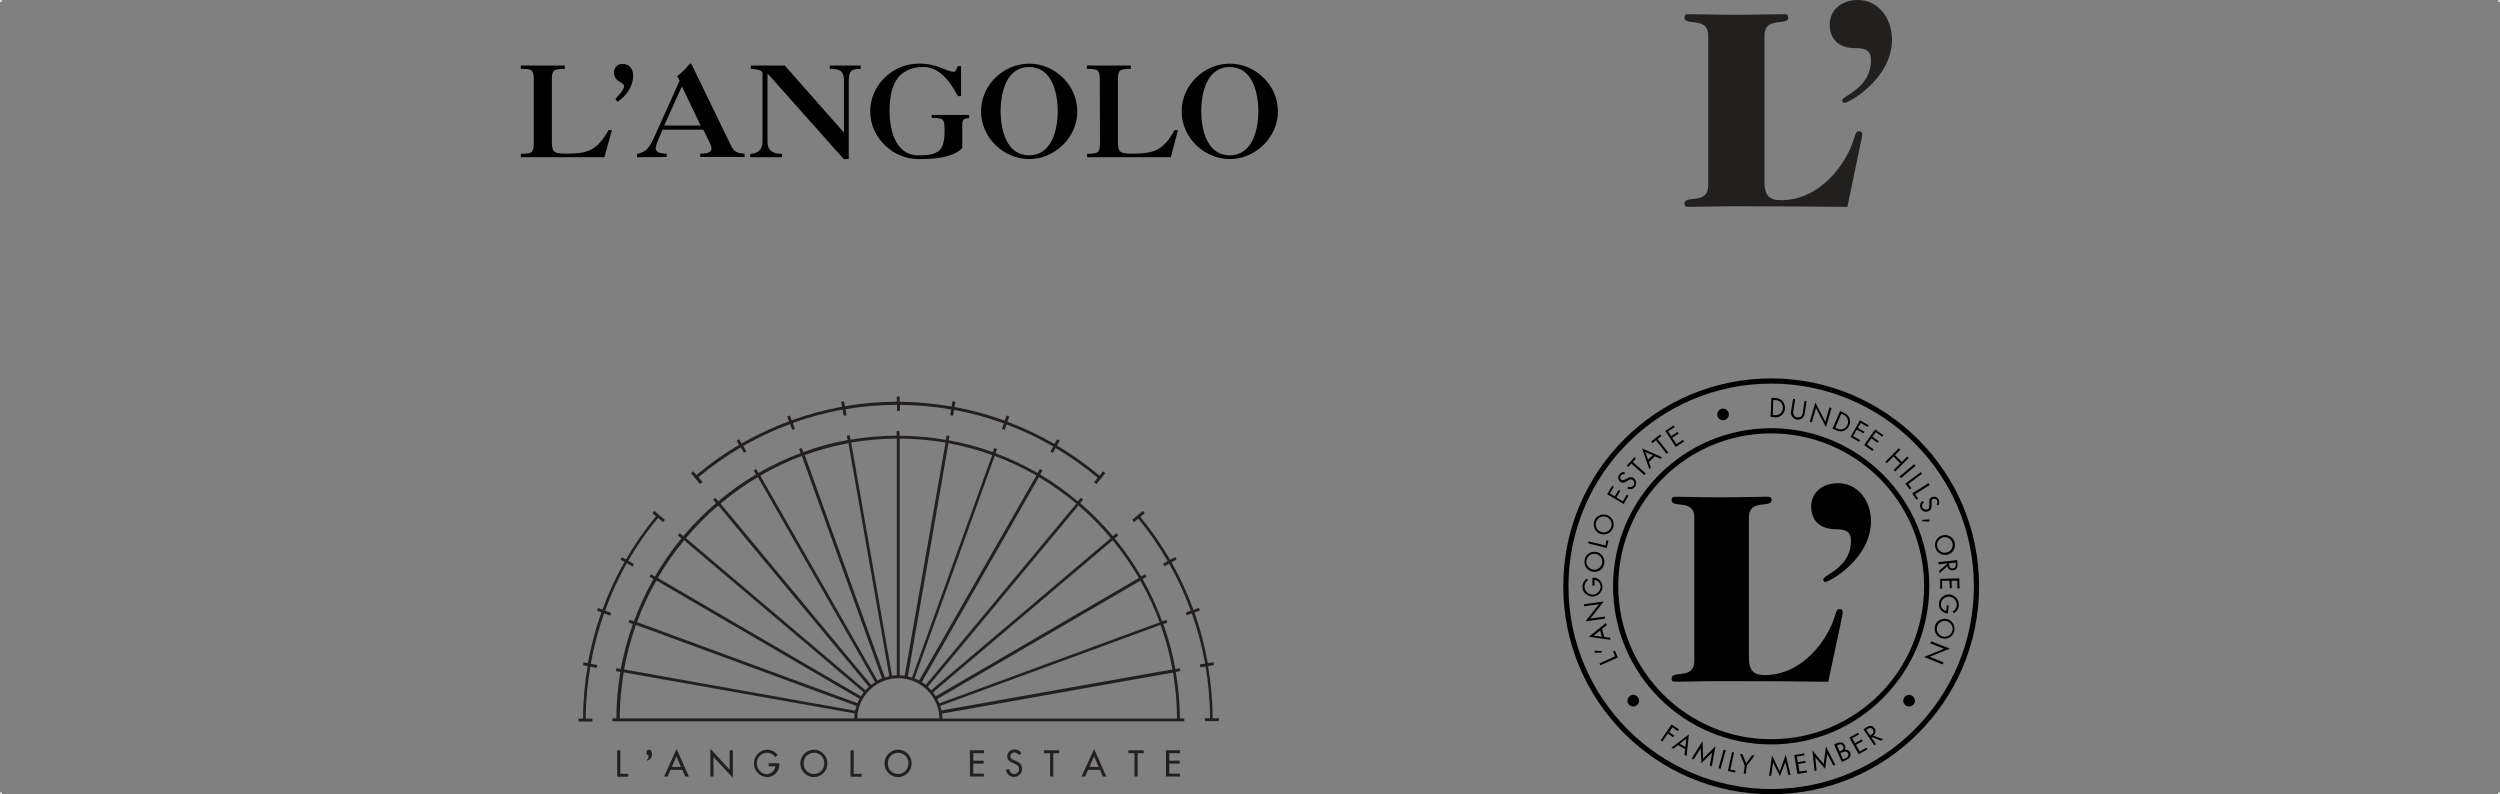 <?xml version="1.0" encoding="UTF-8"?>
<!-- Generator: Adobe Illustrator 23.0.2, SVG Export Plug-In . SVG Version: 6.00 Build 0)  -->
<svg xmlns="http://www.w3.org/2000/svg" xmlns:xlink="http://www.w3.org/1999/xlink" id="Layer_1" x="0px" y="0px" viewBox="0 0 1200 381.3" style="enable-background:new 0 0 1200 381.3;" xml:space="preserve">
<rect x="0" y="0" width="1200" height="381.3" fill="#808080" stroke="none"/>
<style type="text/css">
	.st0{fill:#231F20;}
	.st1{fill:#221F1F;}
	.st2{fill:#EAEDEA;}
</style>
<title>PB_Hero_Wordmark</title>
<g id="Group_5" transform="translate(-322.036 -1241.67)">
	<g id="Group_2" transform="translate(322.036 1274.826)">
		<path id="Path_3" d="M256.2,5.6c0-5.2-0.5-5.7-6.2-5.7v-1.6h21.1v1.6c-5.6,0.1-6.2,0.5-6.2,5.7v29.3c0,5.1,1,5.7,7.1,5.7    c10.8,0,14.7-1.9,20.2-11.4l1.5,0.2l-3.6,12.9H250v-1.6c5.6-0.1,6.2-0.5,6.2-5.7V5.6z"></path>
		<path id="Path_4" d="M295.4,14.3c0.5-0.5,4.3-4.4,4.2-6.2c0-0.9-1.3-1.4-2.5-2.2c-1.5-0.9-2.4-2.5-2.4-4.2    c-0.1-2.2,1.6-4.1,3.8-4.2c3.8,0,5.4,2.5,5.4,5.7c0,5.3-3.3,9.6-7.5,12.5L295.4,14.3z"></path>
		<path id="Path_5" d="M305.8,42.3v-1.6c4.8-1,5.9-2.9,9-9.7l11.4-25.4c-0.3-0.8-0.7-1.7-1.3-2c2.1-1.7,4-3.5,5.7-5.6    c0.4-0.5,0.6-0.7,0.8-0.7c0.3,0,0.4,0.2,1,1.3l18.2,37.6c1.7,3.6,3,4.1,6.8,4.4v1.6h-21.3v-1.6c4.2,0,5.4-1,5.4-2.5    c0-1.3-1.2-3.4-1.7-4.5l-2.2-4.5H318l-1.9,4.5c-0.7,1.4-1.1,2.9-1.4,4.4c0,1.6,1.7,2.6,5.3,2.6v1.6L305.8,42.3L305.8,42.3z     M318.8,27.1h17.5l-9-18.8L318.8,27.1z"></path>
		<path id="Path_6" d="M368.4,35c0,4.4,3,5.7,7,5.7v1.6h-15.3v-1.6c3.8-0.2,5.9-2.1,5.9-5.7V2c0-1.9-4.3-2-5.6-2.1v-1.6h16.3    l28.4,32.2V5.6c0-4.7-1.9-5.7-6.8-5.7v-1.6h14.8v1.6c-4.3,0-5.7,0.8-5.7,5.7v37.6h-2.4L368.6,2.3h-0.2L368.4,35L368.4,35z"></path>
		<path id="Path_7" d="M465.2,22v1.6c-2.6,0-3.3,0.8-3.3,2.9v11.4c-4.8,5-14.8,5.3-21.1,5.3c-12.2,0-23.1-10.2-23.1-22.9    s10.9-22.9,23.1-22.9c3.8-0.1,7.5,0.6,11,2c2.3,0.9,4.4,1.9,6.1,1.9c0.8,0,1.1-1,1.8-2.7h1.6V13h-1.5c-4.4-8.4-9.6-14-16.6-14    c-13,0.1-16.3,9.9-16.2,21.2c0,9.6,3.1,21.2,13.7,21.2c10.2,0,12.7-2.2,12.7-12.2c0-5.3-0.6-5.7-6.2-5.8V22H465.2z"></path>
		<path id="Path_8" d="M494,43.2c-12.2,0-23.1-10.2-23.1-22.9S481.7-2.6,494-2.6c12.2,0,23.1,10.2,23.1,22.9S506.1,43.2,494,43.2z     M494-1c-10.6,0-13.7,11.6-13.7,21.2s3.1,21.2,13.7,21.2c10.5,0,13.7-11.6,13.7-21.2S504.5-1,494-1z"></path>
		<path id="Path_9" d="M527.9,5.6c0-5.2-0.5-5.7-6.2-5.7v-1.6h21.1v1.6c-5.6,0.1-6.2,0.5-6.2,5.7v29.3c0,5.1,1,5.7,7.1,5.7    c10.8,0,14.7-1.9,20.2-11.4l1.5,0.2L562,42.3h-40.2v-1.6c5.6-0.1,6.2-0.5,6.2-5.7L527.9,5.6L527.9,5.6z"></path>
		<path id="Path_10" d="M590.3,43.2c-12.2,0-23.1-10.2-23.1-22.9S578-2.6,590.3-2.6c12.2,0,23.1,10.2,23.1,22.9    S602.4,43.2,590.3,43.2z M590.3-1c-10.6,0-13.7,11.6-13.7,21.2s3.1,21.2,13.7,21.2c10.5,0,13.7-11.6,13.7-21.2S600.8-1,590.3-1z"></path>
	</g>
	<path id="Path_11" class="st0" d="M633.6,1601.5c-0.3,0-0.7,0.1-0.9,0.4c-0.2,0.3-0.4,0.6-0.4,1c0,0.7,0.4,1.2,1.1,1.4   c0,0.4-0.1,0.8-0.2,1.2c-0.2,0.3-0.4,0.6-0.6,0.9v0.4c0.7-0.2,1.3-0.6,1.8-1.2c0.4-0.6,0.7-1.3,0.6-2c0-0.5-0.1-1-0.4-1.4   C634.4,1601.7,634,1601.5,633.6,1601.5z M619.8,1601.8h-1.5v12.7h5.3v-1.4h-3.8V1601.8z M640.8,1614.4h1.7l1.4-3.2h5.7l1.4,3.2h1.7   l-5.9-13.2L640.8,1614.4z M644.5,1609.8l2.2-5.1l2.2,5.1H644.5z M672.3,1611.1l-9.3-10v13.3h1.5v-9.4l9.3,10v-13.2h-1.5   L672.3,1611.1z M691,1609.5h3.2c-0.2,2.1-2,3.7-4.1,3.8c-2.7-0.2-4.8-2.4-4.8-5.2c-0.1-2.8,2.1-5.1,4.9-5.1c0,0,0,0,0.1,0   c1.6,0,3,0.8,3.9,2.1l1.1-1.1c-1.2-1.5-3.1-2.5-5-2.5c-3.6,0.1-6.5,3.1-6.4,6.8c0.1,3.4,2.8,6.2,6.3,6.4c3.2,0,5.8-2.6,5.9-5.8   c0-0.1,0-0.2,0-0.4v-0.5H691L691,1609.5z M712.7,1601.5c-3.6,0.1-6.5,3-6.5,6.6c0,3.6,2.8,6.5,6.4,6.6c3.6,0,6.5-2.8,6.6-6.4   c0-0.1,0-0.1,0-0.2C719.2,1604.5,716.3,1601.5,712.7,1601.5L712.7,1601.5z M712.7,1613.2c-2.8,0-5-2.3-4.9-5.1c0,0,0,0,0,0   c-0.1-2.7,2-5,4.8-5.1c2.7-0.1,5,2,5.1,4.8c0,0.1,0,0.2,0,0.3C717.7,1610.9,715.5,1613.2,712.7,1613.2L712.7,1613.2z M731.8,1601.8   h-1.5v12.7h5.3v-1.4h-3.8L731.8,1601.8z M753.1,1601.5c-3.6,0.1-6.5,3-6.5,6.6c0,3.6,2.8,6.5,6.4,6.6c3.6,0,6.5-2.8,6.6-6.4   c0-0.1,0-0.1,0-0.2C759.6,1604.5,756.7,1601.5,753.1,1601.5L753.1,1601.5z M753.1,1613.2c-2.8,0-5-2.3-4.9-5.1c0,0,0,0,0,0   c-0.1-2.7,2-5,4.8-5.1c2.7-0.1,5,2,5.1,4.8c0,0.1,0,0.2,0,0.3C758.1,1610.9,755.9,1613.2,753.1,1613.2L753.1,1613.2z M787.6,1614.4   h6.7v-1.4h-5.1v-4.8h5v-1.4h-5v-3.6h5.1v-1.4h-6.7V1614.4z M809.6,1606.9l-0.9-0.4c-0.8-0.3-1.7-0.8-1.7-1.8c0.1-1.1,1-1.9,2.1-1.8   c0.8,0,1.6,0.4,2,1.2l1.2-0.8c-0.6-1.2-1.8-1.9-3.2-1.9c-1.9-0.1-3.5,1.3-3.6,3.2c0,0,0,0.1,0,0.1c0,1.8,1.3,2.6,2.7,3.2l0.9,0.4   c1.1,0.5,2.1,1,2.1,2.4c0.1,1.3-0.9,2.4-2.2,2.5s-2.4-0.9-2.5-2.2c0-0.1,0-0.1,0-0.2l-1.6,0.3c0.2,2.1,2.1,3.7,4.2,3.5   c2-0.2,3.6-1.9,3.5-3.9C812.7,1608.6,811.4,1607.6,809.6,1606.9L809.6,1606.9z M823.2,1603.2h2.9v11.2h1.5v-11.2h2.9v-1.4h-7.4   L823.2,1603.2L823.2,1603.2z M841.2,1614.4h1.7l1.4-3.2h5.7l1.4,3.2h1.7l-5.9-13.2L841.2,1614.4z M845,1609.8l2.2-5.1l2.2,5.1H845z    M863.7,1603.2h2.9v11.2h1.5v-11.2h2.9v-1.4h-7.4L863.7,1603.2z M881.7,1614.4h6.7v-1.4h-5.1v-4.8h5v-1.4h-5v-3.6h5.1v-1.4h-6.7   L881.7,1614.4z M886.4,1564.2l2.1-0.4l-0.2-1.4l-2.1,0.4c-1.3-7.4-3.2-14.6-5.8-21.6l2-0.7l-0.5-1.3l-2,0.7   c-2.6-7-5.7-13.8-9.4-20.3l1.9-1.1l-0.7-1.2l-1.9,1.1c-3.7-6.4-8-12.6-12.7-18.3l1.7-1.4l-0.9-1.1l-1.7,1.4   c-4.8-5.7-10-11-15.7-15.8l1.4-1.7l-1.1-0.9l-1.4,1.7c-5.7-4.8-11.8-9.1-18.1-12.9l1.1-1.9l-1.2-0.7l-1.1,1.9   c-6.5-3.7-13.2-6.9-20.2-9.5l0.7-2l-1.3-0.5l-0.7,2c-6.9-2.5-14-4.4-21.2-5.7l0.4-2.1l-1.4-0.2l-0.4,2.1c-7.3-1.3-14.8-1.9-22.2-2   v-2.2h-1.4v2.2c-7.4,0-14.8,0.7-22.1,1.9l-0.4-2.1l-1.4,0.2l0.4,2.1c-7.3,1.3-14.4,3.2-21.3,5.8l-0.7-2l-1.3,0.5l0.7,2   c-7,2.6-13.7,5.8-20.2,9.5l-1.1-1.9l-1.2,0.7l1.1,1.9c-6.4,3.8-12.5,8.1-18.1,12.9l-1.4-1.7l-1.1,0.9l1.4,1.7   c-5.6,4.8-10.9,10.1-15.7,15.8l-1.7-1.4l-0.9,1.1l1.7,1.4c-4.7,5.7-9,11.9-12.7,18.3l-1.9-1.1l-0.7,1.2l1.9,1.1   c-3.7,6.5-6.8,13.3-9.4,20.3l-2-0.7l-0.5,1.3l2,0.7c-2.5,7-4.4,14.3-5.8,21.6l-2.1-0.4l-0.2,1.4l2.1,0.4   c-1.2,7.4-1.9,14.8-1.9,22.3H616v1.4h274.5v-1.4h-2.1C888.3,1579,887.7,1571.5,886.4,1564.2L886.4,1564.2z M878.7,1540.4   l-105.8,38.9c-0.3-0.7-0.6-1.4-1-2.1l97.5-56.8C873,1526.7,876.1,1533.4,878.7,1540.4L878.7,1540.4z M868.7,1519.1l-97.5,56.8   c-0.4-0.7-0.9-1.3-1.3-1.9l86.2-73C860.8,1506.7,865,1512.7,868.7,1519.1L868.7,1519.1z M839.7,1484.3c5.6,4.8,10.8,10,15.5,15.7   l-86.2,73c-0.5-0.6-1.1-1.1-1.6-1.7L839.7,1484.3z M820.7,1470.7c6.3,3.7,12.3,8,18,12.7l-72.3,87c-0.6-0.5-1.2-0.9-1.9-1.3   L820.7,1470.7z M799.5,1460.5c6.9,2.6,13.6,5.7,20,9.4l-56.3,98.4c-0.7-0.4-1.4-0.7-2.2-1L799.5,1460.5z M777.3,1454.4   c7.1,1.3,14.1,3.2,21,5.7l-38.5,106.8c-0.7-0.2-1.3-0.4-2-0.5L777.3,1454.4z M753.9,1452.2c7.4,0,14.7,0.7,22,1.9l-19.6,111.9   c-0.8-0.1-1.6-0.2-2.4-0.2L753.9,1452.2L753.9,1452.2z M752.5,1452.2v113.6c-0.8,0-1.5,0.1-2.3,0.2l-19.6-111.9   C737.9,1452.9,745.2,1452.2,752.5,1452.2L752.5,1452.2z M729.3,1454.4l19.6,111.9c-0.7,0.2-1.4,0.3-2.1,0.6l-38.5-106.8   C715.1,1457.6,722.2,1455.7,729.3,1454.4L729.3,1454.4z M706.9,1460.5l38.5,106.8c-0.8,0.3-1.5,0.6-2.2,1L687,1470   C693.4,1466.3,700,1463.1,706.9,1460.5L706.9,1460.5z M685.8,1470.7l56.3,98.4c-0.7,0.4-1.3,0.9-1.9,1.3l-72.3-87   C673.5,1478.7,679.5,1474.4,685.8,1470.7z M666.8,1484.3l72.3,87c-0.6,0.5-1.1,1.1-1.6,1.7l-86.2-73   C656,1494.3,661.2,1489.1,666.8,1484.3z M650.4,1501l86.2,73c-0.5,0.6-0.9,1.3-1.3,1.9l-97.5-56.8   C641.5,1512.7,645.7,1506.7,650.4,1501L650.4,1501z M637.1,1520.3l97.5,56.8c-0.4,0.7-0.7,1.4-1,2.1l-105.8-38.9   C630.3,1533.4,633.5,1526.7,637.1,1520.3z M732.1,1586.5H619.5c0-7.4,0.7-14.8,1.9-22.1l110.9,19.7   C732.2,1584.9,732.1,1585.7,732.1,1586.5L732.1,1586.5z M732.5,1582.8L621.6,1563c1.3-7.3,3.2-14.4,5.7-21.4l105.8,38.9   C732.9,1581.3,732.7,1582,732.5,1582.8L732.5,1582.8z M733.5,1586.5c0.3-10.9,9.3-19.5,20.2-19.3c10.5,0.3,19,8.7,19.3,19.3H733.5z    M773.3,1580.5l105.8-38.9c2.5,7,4.4,14.1,5.7,21.4l-110.9,19.7C773.8,1582,773.6,1581.3,773.3,1580.5z M774.4,1586.5   c0-0.8-0.1-1.6-0.2-2.3l110.9-19.7c1.2,7.3,1.9,14.7,1.9,22.1H774.4z M659.3,1473.1l-2-2.4c6.4-5.3,13.2-10.1,20.3-14.3l1.5,2.6   l1.2-0.7l-1.5-2.6c7.2-4.1,14.7-7.6,22.5-10.5l1,2.8l1.3-0.5l-1-2.8c7.8-2.8,15.8-5,23.9-6.4l0.5,2.9l1.4-0.2l-0.5-2.9   c8.1-1.4,16.4-2.1,24.7-2.1v2.9h1.4v-2.9c8.3,0.1,16.5,0.8,24.6,2.2l-0.5,2.8l1.4,0.2l0.5-2.8c8.1,1.5,16.1,3.7,23.9,6.5l-0.9,2.6   l1.3,0.5l0.9-2.6c7.7,2.9,15.2,6.4,22.4,10.6l-1.4,2.4l1.2,0.7l1.3-2.4c7.1,4.2,13.9,9,20.2,14.3l-1.7,2.1l1.1,0.9l4.3-5.2   l-1.1-0.9l-1.7,2.1c-6.4-5.4-13.2-10.2-20.4-14.5l1.3-2.3l-1.2-0.7l-1.3,2.3c-7.2-4.2-14.8-7.8-22.6-10.7l0.9-2.5l-1.3-0.5   l-0.9,2.5c-7.8-2.9-15.9-5.1-24.1-6.6l0.4-2.5l-1.4-0.2l-0.4,2.5c-8.2-1.4-16.5-2.2-24.9-2.3v-2.5h-1.4v2.5   c-8.3,0-16.7,0.7-24.9,2.2l-0.4-2.4l-1.4,0.2l0.4,2.4c-8.2,1.5-16.3,3.7-24.2,6.5l-0.8-2.3l-1.3,0.5l0.8,2.3   c-7.8,2.9-15.4,6.5-22.7,10.6l-1.2-2l-1.2,0.7l1.2,2c-7.2,4.2-14.1,9.1-20.5,14.5l-1.5-1.8l-1.1,0.9l4.3,5.2L659.3,1473.1z    M904.1,1586.5c0-8.4-0.8-16.8-2.2-25.1l2.8-0.5l-0.2-1.4l-2.7,0.5c-1.5-8.3-3.6-16.4-6.4-24.3l2.6-1l-0.5-1.3l-2.6,1   c-2.9-7.9-6.4-15.5-10.5-22.8l2.4-1.4l-0.7-1.2l-2.4,1.4c-4.2-7.3-9-14.2-14.3-20.6l2.1-1.8l-0.9-1.1l-5.1,4.3l0.9,1.1l2-1.7   c5.3,6.4,10,13.3,14.1,20.4l-2.2,1.3l0.7,1.2l2.2-1.3c4.1,7.2,7.6,14.8,10.4,22.6l-2.4,0.9l0.5,1.3l2.4-0.9   c2.8,7.8,4.9,15.9,6.4,24.1l-2.5,0.4l0.2,1.4l2.5-0.4c1.4,8.2,2.1,16.5,2.2,24.8h-2.5v1.4h6.7v-1.4L904.1,1586.5L904.1,1586.5z    M622.9,1512l2.7,1.6l0.7-1.2l-2.7-1.6c4.2-7.2,8.9-14.1,14.3-20.5l2.4,2l0.9-1.1l-5.1-4.3l-0.9,1.1l1.7,1.5   c-5.4,6.5-10.2,13.4-14.4,20.7l-1.9-1.1l-0.7,1.2l1.9,1.1c-4.2,7.3-7.7,15-10.6,22.9l-2.1-0.8l-0.5,1.3l2.1,0.8   c-2.8,7.9-5,16.1-6.5,24.4l-2.1-0.4l-0.2,1.4l2.2,0.4c-1.4,8.3-2.2,16.7-2.2,25.2h-2.2v1.4h6.7v-1.4h-3.2c0-8.4,0.8-16.7,2.2-24.9   l3.1,0.6l0.2-1.4l-3.1-0.6c1.5-8.2,3.6-16.3,6.4-24.2l2.9,1.1l0.5-1.3l-2.9-1.1C615.3,1526.9,618.8,1519.3,622.9,1512z"></path>
	<path id="Path_14" d="M1172.2,1423.3c-55.1,0-99.8,44.7-99.8,99.8c0,55.1,44.7,99.8,99.8,99.8c55.1,0,99.8-44.7,99.8-99.8   C1272,1468,1227.3,1423.4,1172.2,1423.3z M1172.2,1620.4c-53.7,0-97.3-43.6-97.3-97.3c0-53.7,43.6-97.3,97.3-97.3   c53.7,0,97.3,43.6,97.3,97.3C1269.4,1576.9,1225.9,1620.4,1172.2,1620.4L1172.2,1620.4z M1248.1,1523.1c0-41.9-34-75.9-75.9-75.9   c-41.9,0-75.9,34-75.9,75.9c0,41.9,34,75.9,75.9,75.9c0,0,0,0,0,0C1214.1,1599,1248,1565,1248.1,1523.1z M1098.8,1523.1   c0-40.5,32.8-73.4,73.4-73.4c40.5,0,73.4,32.8,73.4,73.4c0,40.5-32.8,73.4-73.4,73.4c0,0,0,0,0,0   C1131.7,1596.5,1098.9,1563.6,1098.8,1523.1z M1086.5,1528c2.6,0,4.7-2.1,4.7-4.7c0-1.3-0.6-2.5-1.5-3.4c-0.9-0.7-2.1-1.1-3.3-0.9   l0,3.8h1l0-2.7c1.7,0.1,3,1.6,2.9,3.3c0,1-0.5,1.9-1.2,2.6c-0.7,0.7-1.6,1.1-2.6,1.1c-2.1,0-3.8-1.7-3.9-3.8c0-1.3,0.6-2.5,1.7-3.2   l-0.7-0.7c-2.1,1.6-2.6,4.6-1.1,6.7C1083.6,1527.2,1085,1528,1086.5,1528L1086.5,1528z M1092.5,1538.6l-0.1-1l-7,1l6.4-8.2   l-9.5,1.3l0.1,1l7.1-1l-6.4,8.2L1092.5,1538.6z M1094.1,1501.2l-0.9-0.2l-0.6,2.5l-8-2l-0.2,1l8.9,2.2L1094.1,1501.2z    M1086.7,1516.1c2.6,0.4,5.1-1.4,5.4-4.1c0.4-2.6-1.4-5.1-4.1-5.4c-2.6-0.4-5.1,1.4-5.4,4.1c0,0,0,0,0,0   C1082.2,1513.3,1084,1515.7,1086.7,1516.1C1086.6,1516.1,1086.7,1516.1,1086.7,1516.1L1086.7,1516.1z M1083.5,1510.8   c0.3-2.1,2.2-3.6,4.3-3.3c2.1,0.3,3.6,2.2,3.3,4.3s-2.2,3.6-4.3,3.3c0,0,0,0,0,0C1084.7,1514.8,1083.3,1512.9,1083.5,1510.8   C1083.5,1510.8,1083.5,1510.8,1083.5,1510.8L1083.5,1510.8z M1090.1,1497.9c2.5,0.9,5.2-0.3,6.2-2.8c0.9-2.5-0.3-5.2-2.8-6.2   c-2.5-0.9-5.2,0.3-6.2,2.8c0,0,0,0,0,0C1086.4,1494.2,1087.7,1497,1090.1,1497.9C1090.1,1497.9,1090.1,1497.9,1090.1,1497.9   L1090.1,1497.9z M1088.2,1492.1c0.7-2,2.9-3,4.9-2.3c2,0.7,3,2.9,2.3,4.9c-0.7,2-2.9,3-4.9,2.3c0,0,0,0,0,0   C1088.5,1496.2,1087.5,1494.1,1088.2,1492.1C1088.2,1492.1,1088.2,1492.1,1088.2,1492.1L1088.2,1492.1z M1114.5,1466.1l-1-2.7   l2.9-2.7l2.6,1.2l0.8-0.8l-9.6-4.2l3.5,9.9L1114.5,1466.1z M1111.8,1458.6l3.6,1.6l-2.3,2.1L1111.8,1458.6z M1193.7,1437.5l4.8,9.2   l2.7-9.2l-1-0.3l-2,6.9l-4.8-9.2l-2.7,9.2l1,0.3L1193.7,1437.5z M1130.4,1453.6l-0.5-0.8l-3.2,2l-2-3l3.1-2l-0.5-0.8l-3.1,2   l-1.5-2.3l3.2-2l-0.5-0.8l-4,2.6l5,7.7L1130.4,1453.6z M1105.1,1464.2l6.2,5.5l0.7-0.8l-6.2-5.5l1.5-1.7l-0.7-0.6l-3.7,4.1l0.7,0.6   L1105.1,1464.2z M1103.7,1479.6l-0.8-0.5l-1.9,3.2l-3.1-1.9l1.9-3.1l-0.8-0.5l-1.9,3.1l-2.3-1.4l1.9-3.2l-0.8-0.5l-2.4,4.1l7.9,4.7   L1103.7,1479.6z M1116.9,1453l5.1,6.5l0.8-0.6l-5.1-6.5l1.8-1.4l-0.6-0.8l-4.3,3.4l0.6,0.8L1116.9,1453z M1099.7,1472.9   c1.1,0.8,2.1,0.4,3.1-0.2l0.5-0.3c0.8-0.5,1.6-0.9,2.5-0.3c0.8,0.6,0.9,1.8,0.3,2.6c-0.6,0.8-1.6,1-2.5,0.5l-0.4,1   c1.4,0.7,3.2,0.1,3.9-1.4c0.6-1.2,0.2-2.7-0.8-3.6c-1.2-0.9-2.3-0.4-3.4,0.2l-0.6,0.3c-0.6,0.3-1.4,0.8-2,0.3   c-0.6-0.5-0.8-1.4-0.3-2c0,0,0,0,0,0c0.4-0.6,1.1-0.8,1.8-0.7l0.1-1c-1-0.2-2,0.3-2.6,1.1C1098.5,1470.5,1098.6,1472,1099.7,1472.9   C1099.7,1472.9,1099.7,1472.9,1099.7,1472.9L1099.7,1472.9z M1177.2,1441c2-1.7,2.2-4.7,0.5-6.7c-0.1-0.1-0.2-0.2-0.2-0.3   c-1-0.9-2.2-1.3-3.5-1.3l-1.7-0.1l-0.4,9.2l1.7,0.1C1174.9,1442.2,1176.2,1441.8,1177.2,1441z M1173.2,1433.7l0.7,0   c1,0,2,0.3,2.8,1c1.5,1.5,1.5,3.9,0,5.3c0,0-0.1,0.1-0.1,0.1c-0.8,0.7-1.9,1-2.9,0.8l-0.7,0L1173.2,1433.7z M1238.7,1476.6l0.8-0.6   l-1.5-2l6.6-4.9l-0.6-0.8l-7.4,5.5L1238.7,1476.6z M1248.1,1483.1l0,0.6c0,0.9,0.1,1.9-0.8,2.4c-0.9,0.4-2,0.1-2.5-0.8   c-0.4-0.9-0.1-1.9,0.7-2.4l-0.7-0.8c-1.3,1-1.5,2.8-0.5,4.1c0.8,1.1,2.3,1.4,3.6,0.8c1.3-0.7,1.4-1.9,1.3-3.2l0-0.7   c0-0.7-0.1-1.6,0.6-1.9c0.7-0.4,1.6-0.1,2,0.7c0,0,0,0,0,0c0.3,0.6,0.3,1.3-0.2,1.9l0.8,0.5c0.6-0.8,0.6-1.9,0.2-2.8   c-0.5-1.2-2-1.8-3.2-1.2c0,0-0.1,0-0.1,0C1248.1,1480.8,1248,1481.9,1248.1,1483.1L1248.1,1483.1z M1241.9,1481.5l0.8-0.5l-1.4-2.1   l7-4.4l-0.6-0.9l-7.8,4.9L1241.9,1481.5z M1251,1504.4c0.6,2.6,3.2,4.1,5.8,3.5c2.6-0.6,4.1-3.2,3.5-5.8c-0.6-2.5-3.2-4.1-5.7-3.5   C1251.9,1499.2,1250.3,1501.8,1251,1504.4L1251,1504.4z M1254.7,1499.6c2-0.5,4.1,0.8,4.5,2.8c0.5,2-0.8,4.1-2.8,4.5   c-2,0.5-4-0.8-4.5-2.8C1251.4,1502.1,1252.7,1500.1,1254.7,1499.6C1254.7,1499.6,1254.7,1499.6,1254.7,1499.6L1254.7,1499.6z    M1244.8,1491.9l3.4,0.1l-0.1-1l-3.4,0.2L1244.8,1491.9z M1252.6,1512.6l4-0.5l0,0.3l-3.7,3.2l0.1,1.2l3.8-3.4   c0.2,1.3,1.4,2.2,2.7,2c0,0,0,0,0,0c2.1-0.2,2.3-1.9,2.1-3.6l-0.1-1.3l-9.1,1L1252.6,1512.6z M1260.8,1511.7l0,0.3   c0.1,1.2,0.1,2.3-1.4,2.5c-1.4,0.2-1.8-1-1.9-2.1l0-0.3L1260.8,1511.7z M1257.9,1527c-2.6-0.2-4.9,1.7-5.2,4.3   c-0.1,1.3,0.3,2.6,1.2,3.5c0.8,0.8,2,1.3,3.1,1.3l0.4-3.8l-0.9-0.1l-0.3,2.7c-1.7-0.3-2.8-1.9-2.5-3.5c0.1-1,0.6-1.9,1.4-2.5   c0.8-0.6,1.7-0.9,2.7-0.8c2.1,0.2,3.6,2,3.5,4.1c-0.1,1.3-0.9,2.4-2,3l0.6,0.8c2.3-1.3,3.1-4.3,1.7-6.6   C1260.8,1528.1,1259.5,1527.2,1257.9,1527L1257.9,1527z M1256.6,1538.8c-2.6-0.6-5.2,0.9-5.8,3.5s0.9,5.2,3.5,5.8s5.2-0.9,5.8-3.5   c0,0,0,0,0,0C1260.7,1542.1,1259.2,1539.5,1256.6,1538.8C1256.6,1538.8,1256.6,1538.8,1256.6,1538.8L1256.6,1538.8z M1259.2,1544.4   c-0.5,2-2.5,3.3-4.6,2.8c-2-0.5-3.3-2.5-2.8-4.6c0.5-2,2.5-3.3,4.6-2.8c0,0,0,0,0,0C1258.4,1540.3,1259.7,1542.4,1259.2,1544.4   C1259.2,1544.4,1259.2,1544.4,1259.2,1544.4L1259.2,1544.4z M1253.3,1524.2l1,0l-0.1-3.7l3.6-0.1l0.1,3.6l1,0l-0.1-3.6l2.7,0   l0.1,3.7l1,0l-0.1-4.8l-9.2,0.2L1253.3,1524.2z M1249,1549.5l-0.4,1l6.6,2.6l-9.6,3.9l8.9,3.6l0.4-1l-6.6-2.7l9.7-3.9L1249,1549.5z    M1234.5,1471.2l7-5.9l-0.7-0.8l-7,5.9L1234.5,1471.2z M1206.9,1448.5c2.5-0.9,3.7-3.6,2.9-6c0-0.1-0.1-0.2-0.1-0.3   c-0.6-1.2-1.6-2-2.8-2.5l-1.6-0.7l-3.7,8.4l1.6,0.7C1204.3,1448.8,1205.7,1448.9,1206.9,1448.5L1206.9,1448.5z M1205.8,1440.3   l0.7,0.3c1,0.3,1.8,1,2.3,2c0.8,1.9,0,4.1-1.9,4.9c-0.1,0-0.1,0.1-0.2,0.1c-1,0.3-2.1,0.2-3-0.3l-0.7-0.3L1205.8,1440.3z    M1096.3,1554.4l1,2.3l-7.5,3.4l0.4,0.9l8.4-3.7l-1.4-3.3L1096.3,1554.4z M1090.9,1554.2l-3.4-0.2l0,1l3.4-0.1L1090.9,1554.2z    M1214.8,1452.9l-3.3-1.9l1.8-3.1l3.2,1.8l0.5-0.8l-3.2-1.8l1.4-2.4l3.3,1.9l0.5-0.8l-4.2-2.4l-4.5,8l4.2,2.4L1214.8,1452.9z    M1094.9,1547.8l-2.8-0.4l-1.1-3.8l2.2-1.8l-0.3-1.1l-8.2,6.6l10.4,1.5L1094.9,1547.8z M1087,1546.8l3.1-2.5l0.8,3L1087,1546.8z    M1220.8,1458.1l0.5-0.8l-3.1-2.2l2.1-3l3,2.1l0.5-0.8l-3-2.1l1.6-2.2l3.1,2.2l0.5-0.8l-3.9-2.7l-5.3,7.5L1220.8,1458.1z    M1184.5,1443.1c0.9,0.1,1.9-0.1,2.6-0.7c0.7-0.6,1.2-1.5,1.2-2.4l0.9-5.7l-1-0.2l-0.8,5.4c0,0.7-0.3,1.5-0.8,2   c-0.5,0.4-1.2,0.6-1.9,0.5c-0.7-0.1-1.3-0.5-1.7-1.2c-0.2-0.7-0.3-1.4-0.1-2.1l0.8-5.4l-1-0.2l-0.9,5.7c-0.3,0.9-0.1,2,0.5,2.8   C1182.9,1442.5,1183.7,1443,1184.5,1443.1z M1230.9,1460.8l3.3,3.3l-3.2,3.2l0.7,0.7l6.5-6.5l-0.7-0.7l-2.6,2.6l-3.3-3.3l2.6-2.6   l-0.7-0.7l-6.5,6.5l0.7,0.7L1230.9,1460.8z M1207.5,1601.5c0.4-0.6,0.4-1.4,0.1-2c-0.8-1.7-2.3-1.7-3.8-1.1l-1.4,0.6l3.7,8.4l2-0.9   c1.7-0.7,2.7-2,2-3.7C1209.7,1601.9,1208.6,1601.3,1207.5,1601.5L1207.5,1601.5z M1203.8,1599.5l0.4-0.2c1.2-0.5,2-0.7,2.6,0.6   c0.6,1.3-0.3,1.8-1.3,2.3l-0.4,0.2L1203.8,1599.5z M1207.6,1605.8l-0.9,0.4l-1.3-3l0.8-0.4c1-0.4,2.4-0.8,2.9,0.5   C1209.7,1604.6,1208.7,1605.3,1207.6,1605.8L1207.6,1605.8z M1185.8,1612l-0.6-3.6l3.6-0.6l-0.2-0.9l-3.6,0.6l-0.5-2.7l3.7-0.6   l-0.2-0.9l-4.7,0.8l1.5,9.1l4.7-0.8l-0.2-0.9L1185.8,1612z M1176.3,1611.9l-3.7-7.6l-1.4,9.8l1-0.1l0.9-6.3h0l3.3,6.5l2.6-6.7h0   l1.5,6.2l1-0.1l-2.3-9.6L1176.3,1611.9z M1146.9,1610.4l1,0.3l2.5-8.9l-1-0.3L1146.9,1610.4z M1154.4,1602.9l-1-0.2l-2,9l3.5,0.8   l0.2-0.9l-2.5-0.5L1154.4,1602.9z M1197.4,1608.4l-5.4-6.5l1,9.9l1-0.3l-0.6-6.3l0,0l4.7,5.5l1-7.2l0,0l2.9,5.6l1-0.3l-4.5-8.8   L1197.4,1608.4z M1221.8,1591.2c-1.2-1.7-2.8-1.2-4.2-0.2l-1.1,0.8l5.2,7.6l0.8-0.6l-2.3-3.3l0.2-0.1l4.6,1.8l1-0.7l-4.8-1.7   C1222.4,1593.8,1222.6,1592.3,1221.8,1591.2C1221.8,1591.2,1221.8,1591.2,1221.8,1591.2L1221.8,1591.2z M1220,1594.5l-0.3,0.2   l-1.9-2.7l0.3-0.2c1-0.7,2-1.2,2.9,0C1221.8,1593,1221,1593.9,1220,1594.5L1220,1594.5z M1214.7,1602.4l-1.8-3.2l3.2-1.8l-0.5-0.8   l-3.2,1.8l-1.3-2.4l3.3-1.8l-0.5-0.8l-4.2,2.3l4.5,8l4.2-2.3l-0.5-0.8L1214.7,1602.4z M1160.2,1608.1l-1.8-4.4l-1.2-0.2l2.3,5.6   l-0.5,3.9l1,0.1l0.5-3.9l3.7-4.8l-1.2-0.2L1160.2,1608.1z M1125.3,1601l2.2-1.7l3.4,1.9l-0.3,2.8l1,0.6l1.1-10.4l-8.4,6.4   L1125.3,1601z M1131.5,1596.2l-0.5,4l-2.7-1.5L1131.5,1596.2z M1125.8,1594.8l-2.5-1.7l1.5-2.3l2.6,1.8l0.5-0.8l-3.5-2.4l-5.2,7.6   l0.8,0.6l2.6-3.8l2.5,1.7L1125.8,1594.8z M1139.3,1597.4l-5.3,8.4l1,0.4l3.4-5.4l0,0l0.3,7.2l5.2-5.1l0,0l-1.2,6.2l1,0.4l1.8-9.7   l-6,6L1139.3,1597.4z M1149.1,1443.4c1.5,0,2.8-1.3,2.8-2.8s-1.3-2.8-2.8-2.8c-1.5,0-2.8,1.3-2.8,2.8c0,0,0,0,0,0   C1146.3,1442.1,1147.5,1443.4,1149.1,1443.4z M1238.4,1575.2c-1.5,0-2.8,1.3-2.8,2.8s1.3,2.8,2.8,2.8s2.8-1.3,2.8-2.8l0,0   C1241.2,1576.5,1239.9,1575.2,1238.4,1575.2z M1106,1575.2c-1.5,0-2.8,1.3-2.8,2.8s1.3,2.8,2.8,2.8s2.8-1.3,2.8-2.8l0,0   C1108.8,1576.5,1107.5,1575.2,1106,1575.2z M1203.2,1495.7c5.1,0,7.3,1.3,7.3,5.6c0,13-13.3,16.3-13.3,18.5c0,0.9,0.5,1.2,1,1.2   c2.1,0,21.9-11.2,21.9-29.2c0-9.4-6-18.2-15.8-18.2c-7.4,0-12.9,4.4-12.9,11.3C1191.5,1491.7,1195.8,1495.7,1203.2,1495.7z    M1205.2,1542.6c1.2-5.7,1.3-6.3,1.3-7.4c0-0.7-0.6-1.2-1.2-1.2c0,0-0.1,0-0.1,0c-1.2,0-1.6,0.5-2.5,3.6   c-3.3,10.8-15.1,28.1-33.6,28.1c-5.5,0-7.6-2.3-7.6-8.3V1490c0-9.1,10.9-4.2,10.9-8.3c0-1.2-0.5-1.6-2-1.6c-5.1,0-12.5,0.3-22,0.3   c-9.5,0-16.9-0.3-22-0.3c-1.4,0-2,0.4-2,1.6c0,4.2,10.9-0.8,10.9,8.3v69c0,9.1-10.9,4.2-10.9,8.3c0,1.2,0.5,1.6,2,1.6   c5.1,0,12.5-0.3,22-0.3c18.6,0,36.6,0.1,51.2,0.3L1205.2,1542.6z"></path>
	<g id="Group_1" transform="translate(928.488 1241.67)">
		<path id="Path_1" class="st1" d="M213.5,17.1c0-9.5-11.4-4.3-11.4-8.7c0-1.2,0.5-1.6,2-1.6c5.3,0,13,0.3,22.9,0.3    s17.6-0.3,22.9-0.3c1.5,0,2,0.4,2,1.6c0,4.3-11.4-0.8-11.4,8.7v70.3c0,6.2,2.2,8.7,7.9,8.7c19.3,0,31.6-18.1,35-29.3    c0.9-3.3,1.4-3.8,2.6-3.8c0.7-0.1,1.3,0.5,1.4,1.1c0,0,0,0.1,0,0.1c0,1.2-0.1,1.8-1.4,7.7l-5.7,27.4c-15.2-0.1-33.9-0.3-53.3-0.3    c-9.9,0-17.6,0.3-22.9,0.3c-1.5,0-2-0.4-2-1.6c0-4.3,11.4,0.8,11.4-8.7L213.5,17.1L213.5,17.1z"></path>
		<path id="Path_2" class="st1" d="M285.3,0c10.2,0,16.4,9.2,16.4,19c0,18.7-20.6,30.4-22.8,30.4c-0.5,0-1.1-0.3-1.1-1.2    c0-2.3,13.8-5.7,13.8-19.3c0-4.5-2.3-5.8-7.6-5.8c-7.7,0-12.2-4.2-12.2-11.3C271.9,4.6,277.6,0,285.3,0z"></path>
	</g>
</g>
<circle class="st2" cx="1199.5" cy="0.5" r="0.5"></circle>
<circle class="st2" cx="0.5" cy="0.5" r="0.5"></circle>
<circle class="st2" cx="1199.5" cy="380.8" r="0.5"></circle>
<circle class="st2" cx="0.5" cy="380.8" r="0.5"></circle>
</svg>
